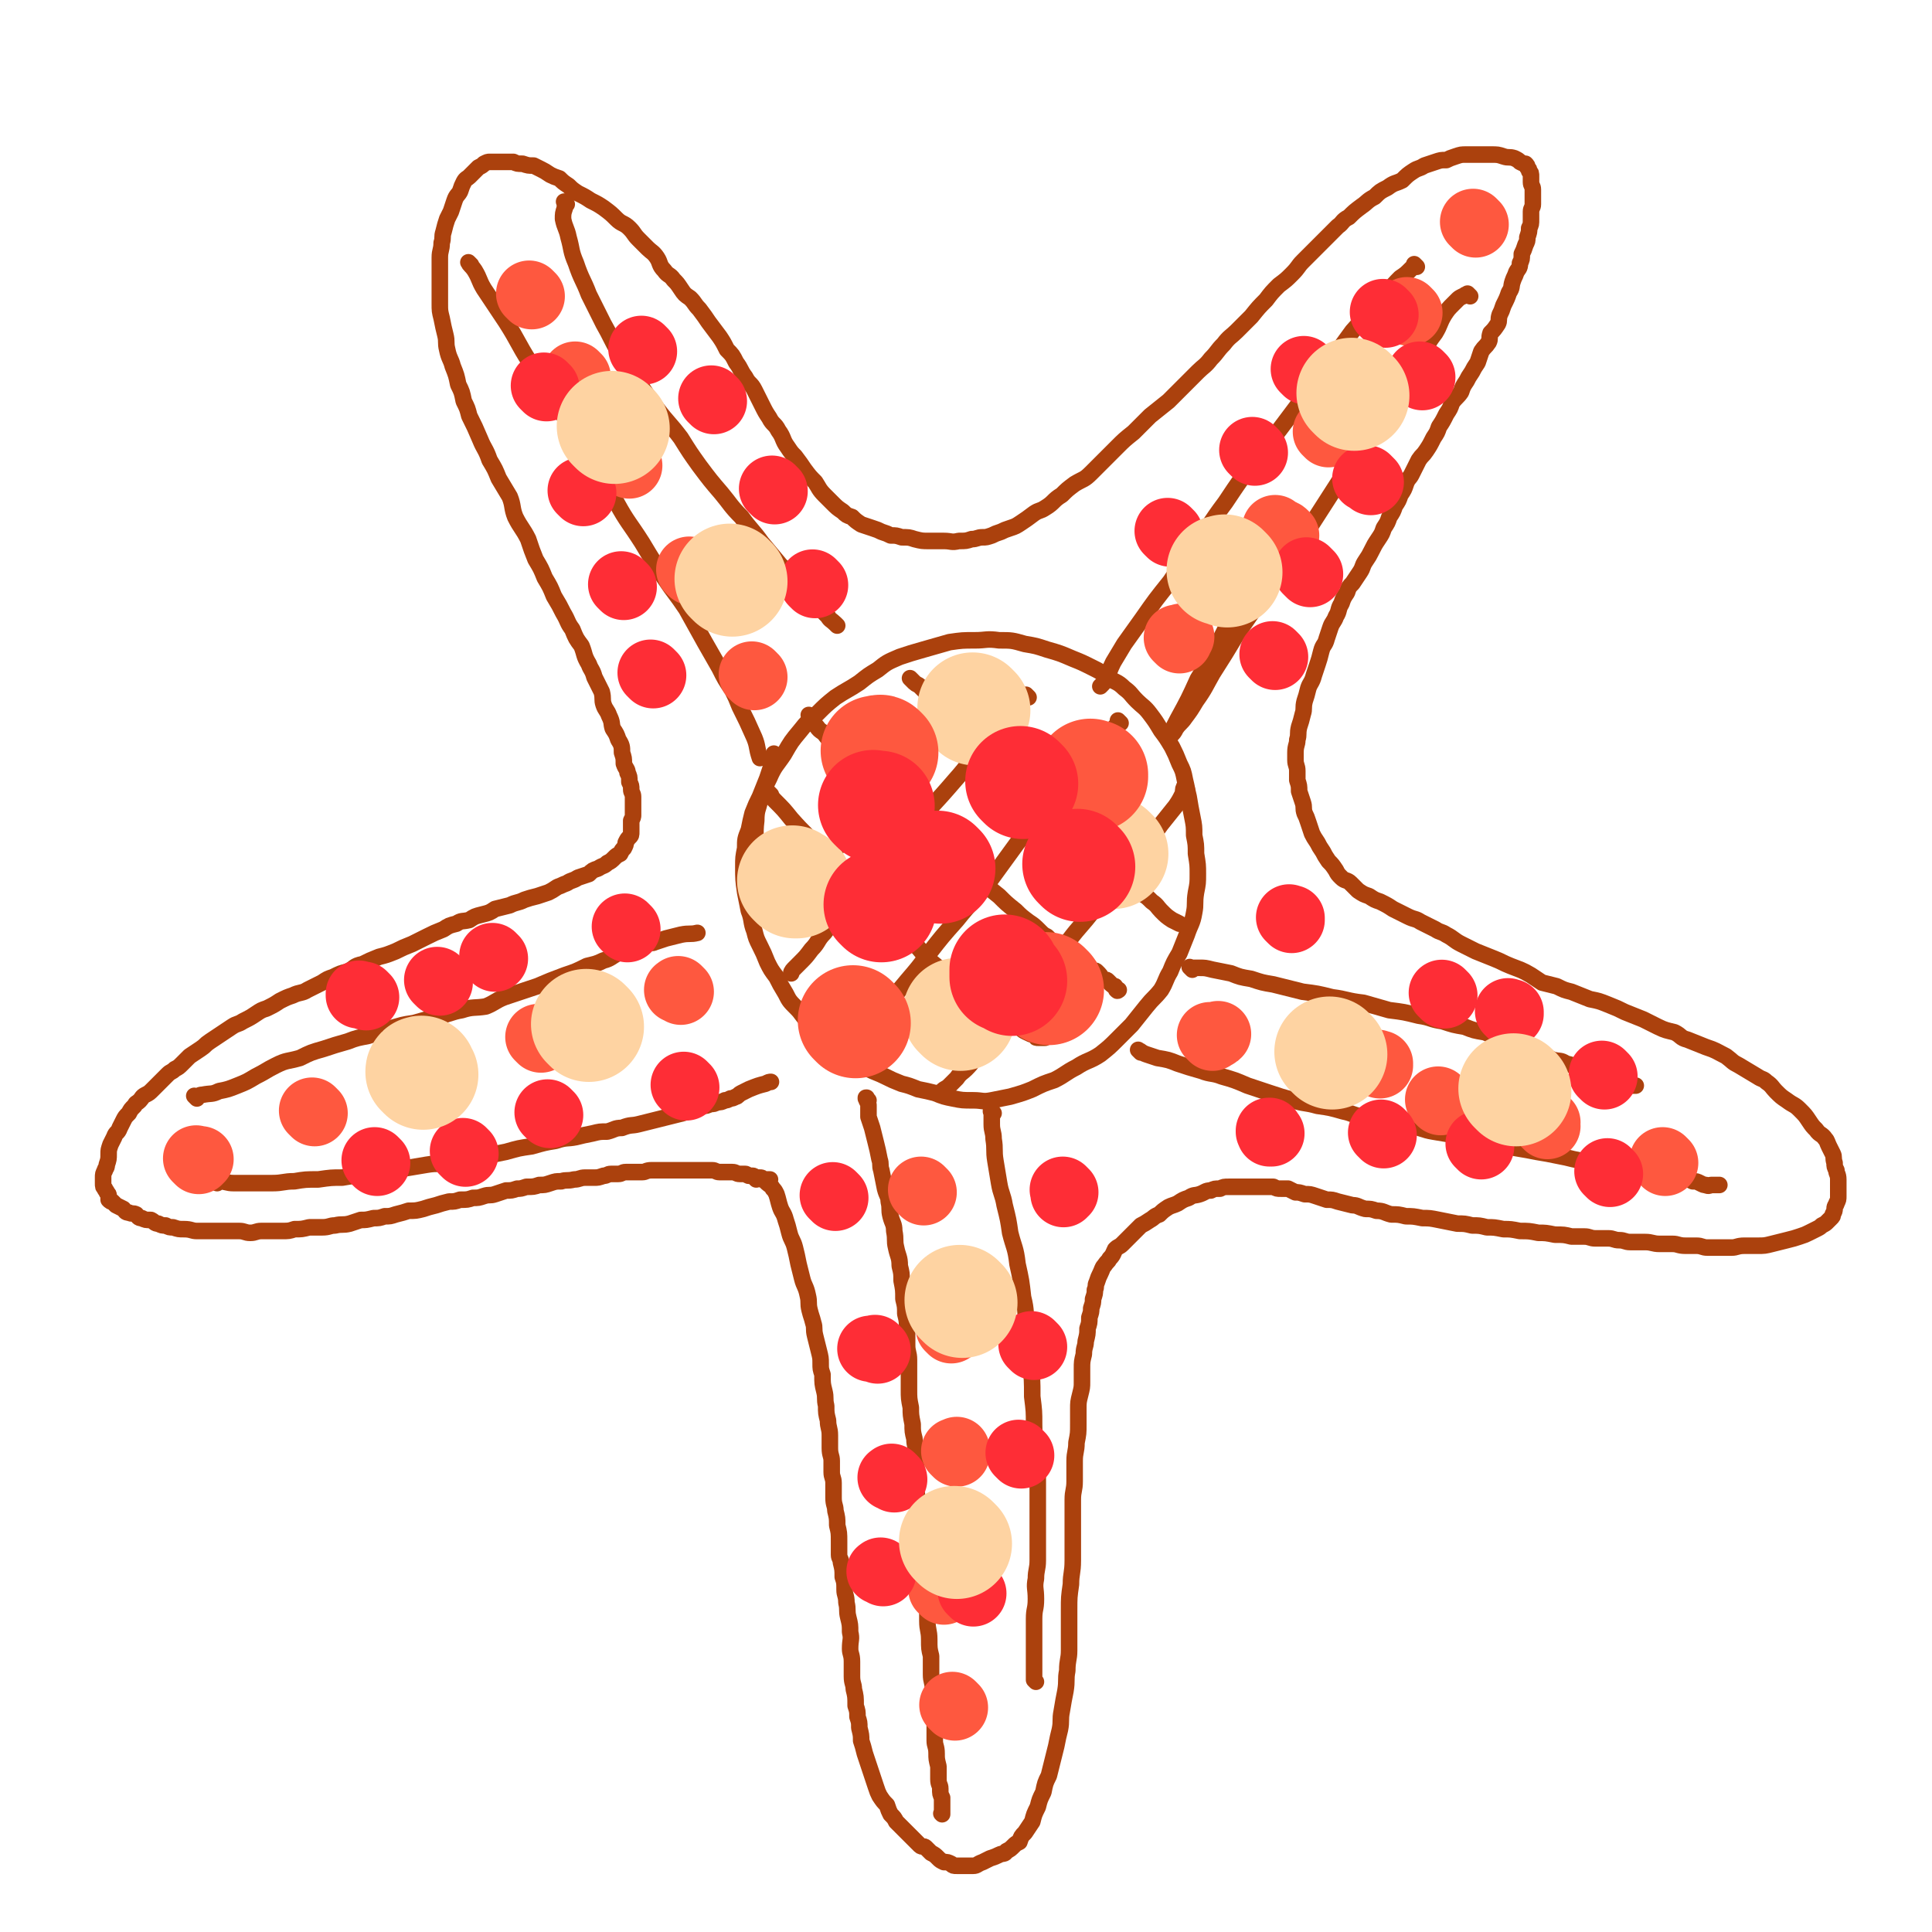 <svg viewBox='0 0 1050 1050' version='1.1' xmlns='http://www.w3.org/2000/svg' xmlns:xlink='http://www.w3.org/1999/xlink'><g fill='none' stroke='#AB410D' stroke-width='9' stroke-linecap='round' stroke-linejoin='round'><path d='M411,641c-1,-1 -1,-1 -1,-1 -1,-1 0,0 0,0 0,0 0,0 0,0 0,0 0,0 0,0 -1,-1 0,0 0,0 0,0 0,0 0,0 0,0 0,0 0,0 -1,-1 0,0 0,0 0,0 0,0 0,0 1,0 1,0 1,0 1,0 1,0 1,0 1,0 1,0 1,0 1,0 1,0 2,1 0,0 0,0 1,1 0,0 0,0 1,1 1,1 2,1 3,3 1,1 1,1 2,3 1,3 1,4 2,7 1,3 2,3 3,7 1,3 1,3 2,7 1,4 2,4 3,8 1,4 1,4 2,9 1,4 1,4 2,8 1,4 2,4 3,9 1,4 0,4 1,8 1,4 1,3 2,7 1,3 0,3 1,7 1,4 1,4 2,8 1,4 1,4 1,7 0,3 0,3 1,6 0,5 0,5 1,9 1,4 0,4 1,8 0,4 0,4 1,8 0,4 1,4 1,8 0,4 0,4 0,7 0,4 1,4 1,7 0,3 0,3 0,6 0,3 1,3 1,6 0,4 0,4 0,8 0,4 1,4 1,7 1,4 1,4 1,8 1,4 1,4 1,9 0,3 0,3 0,7 0,2 1,2 1,4 1,4 1,4 1,8 1,3 1,3 1,7 0,3 1,3 1,7 1,4 0,4 1,8 1,4 1,4 1,8 1,4 0,4 0,9 0,3 1,3 1,7 0,4 0,4 0,8 0,4 1,4 1,7 1,4 1,4 1,9 1,3 1,3 1,6 1,3 1,3 1,6 1,4 1,4 1,7 1,3 1,3 2,7 1,3 1,3 2,6 1,3 1,3 2,6 1,3 1,3 2,6 1,3 1,3 2,5 2,3 2,3 4,5 1,3 1,3 2,5 2,2 2,2 3,4 2,2 2,2 4,4 1,1 1,1 3,3 1,1 1,1 3,3 1,1 1,1 3,3 1,1 2,0 3,1 2,2 2,2 3,3 2,1 2,1 4,3 1,1 1,1 3,2 2,0 2,0 4,1 1,1 1,1 3,1 2,0 2,0 4,0 3,0 3,0 5,0 2,0 2,-1 5,-2 2,-1 2,-1 4,-2 3,-1 3,-1 5,-2 2,-1 3,0 4,-2 2,-1 2,-1 4,-3 1,-1 1,-1 3,-2 1,-3 1,-3 3,-5 2,-3 2,-3 4,-6 1,-4 1,-4 3,-8 1,-4 1,-4 3,-8 1,-5 1,-5 3,-9 1,-4 1,-4 2,-8 1,-4 1,-4 2,-8 1,-5 1,-5 2,-9 1,-5 0,-5 1,-10 1,-6 1,-6 2,-11 1,-6 0,-6 1,-11 0,-6 1,-6 1,-11 0,-6 0,-6 0,-12 0,-5 0,-5 0,-10 0,-7 0,-7 1,-14 0,-6 1,-6 1,-13 0,-5 0,-5 0,-10 0,-6 0,-6 0,-12 0,-5 0,-5 0,-11 0,-5 1,-5 1,-10 0,-5 0,-6 0,-11 0,-5 1,-5 1,-10 1,-5 1,-5 1,-10 0,-4 0,-4 0,-8 0,-4 0,-4 1,-8 1,-4 1,-4 1,-7 0,-3 0,-4 0,-7 0,-4 0,-4 1,-8 0,-4 1,-4 1,-7 1,-4 1,-4 1,-7 1,-3 1,-3 1,-6 1,-3 1,-3 1,-5 1,-3 1,-3 1,-5 1,-3 1,-3 1,-5 1,-2 0,-2 1,-4 1,-3 1,-3 2,-5 1,-2 1,-3 2,-4 2,-3 2,-2 3,-4 2,-2 2,-3 3,-5 2,-2 2,-1 4,-3 3,-3 3,-3 6,-6 2,-2 2,-2 4,-4 2,-1 2,-1 5,-3 2,-1 2,-2 5,-3 2,-2 2,-2 5,-4 2,-1 3,-1 5,-2 3,-2 3,-2 6,-3 3,-2 3,-1 6,-2 3,-1 3,-2 6,-2 2,-1 2,-1 5,-1 2,-1 2,-1 5,-1 3,0 3,0 5,0 2,0 2,0 4,0 2,0 2,0 5,0 2,0 2,0 4,0 2,0 2,0 3,0 2,0 2,0 3,0 2,1 2,1 4,1 2,0 2,0 4,0 2,1 2,1 4,2 2,0 2,0 5,1 3,0 3,0 6,1 3,1 3,1 6,2 3,0 3,0 6,1 4,1 4,1 8,2 3,0 3,1 7,2 3,0 3,0 6,1 4,0 4,1 8,2 4,0 4,0 8,1 4,0 4,0 9,1 4,0 4,0 9,1 5,1 5,1 10,2 4,0 4,0 8,1 4,0 4,0 8,1 4,0 4,0 9,1 4,0 4,0 9,1 5,0 5,0 10,1 4,0 4,0 9,1 5,0 5,0 9,1 4,0 4,0 7,0 3,0 3,1 6,1 4,0 4,0 7,0 3,0 3,1 6,1 3,0 3,1 6,1 4,0 4,0 8,0 4,0 4,1 8,1 3,0 3,0 7,0 3,0 3,1 7,1 3,0 3,0 6,0 3,0 3,1 6,1 3,0 3,0 7,0 3,0 3,0 6,0 3,0 3,-1 7,-1 3,0 3,0 7,0 4,0 4,0 8,-1 4,-1 4,-1 8,-2 4,-1 4,-1 7,-2 3,-1 3,-1 5,-2 2,-1 2,-1 4,-2 2,-1 2,-1 3,-2 2,-1 2,-1 3,-2 1,-1 1,-1 2,-2 1,-1 1,-1 1,-2 1,-2 1,-2 1,-3 0,-2 1,-2 1,-3 1,-2 1,-2 1,-4 0,-2 0,-2 0,-5 0,-2 0,-2 0,-4 0,-3 -1,-3 -1,-5 -1,-2 -1,-2 -1,-4 -1,-3 0,-3 -1,-5 -1,-2 -1,-2 -2,-4 -1,-2 -1,-3 -2,-4 -2,-3 -3,-2 -5,-5 -2,-2 -2,-2 -4,-5 -2,-3 -2,-3 -5,-6 -3,-3 -3,-2 -7,-5 -3,-2 -3,-2 -6,-5 -2,-2 -2,-3 -5,-5 -2,-2 -2,-1 -5,-3 -5,-3 -5,-3 -10,-6 -4,-2 -3,-2 -7,-5 -6,-3 -5,-3 -11,-5 -5,-2 -5,-2 -10,-4 -4,-1 -3,-2 -7,-4 -4,-1 -5,-1 -9,-3 -4,-2 -4,-2 -8,-4 -5,-2 -5,-2 -10,-4 -4,-2 -4,-2 -9,-4 -5,-2 -5,-2 -10,-3 -5,-2 -5,-2 -10,-4 -4,-1 -4,-1 -8,-3 -4,-1 -4,-1 -8,-2 -3,-2 -3,-2 -6,-4 -5,-3 -6,-3 -11,-5 -5,-2 -4,-2 -9,-4 -5,-2 -5,-2 -10,-4 -4,-2 -4,-2 -8,-4 -4,-2 -4,-3 -8,-5 -3,-2 -3,-1 -6,-3 -4,-2 -4,-2 -8,-4 -3,-2 -3,-1 -7,-3 -4,-2 -4,-2 -8,-4 -3,-2 -3,-2 -7,-4 -3,-1 -3,-1 -6,-3 -3,-1 -3,-1 -6,-3 -2,-2 -2,-2 -4,-4 -2,-2 -3,-1 -5,-3 -2,-2 -2,-2 -3,-4 -2,-3 -2,-3 -4,-5 -2,-3 -2,-3 -3,-5 -2,-3 -2,-3 -3,-5 -2,-3 -2,-3 -3,-5 -1,-3 -1,-3 -2,-6 -1,-3 -1,-3 -2,-5 -1,-3 0,-3 -1,-6 -1,-3 -1,-3 -2,-6 0,-3 0,-3 -1,-6 0,-3 0,-3 0,-5 0,-3 -1,-3 -1,-6 0,-2 0,-2 0,-4 0,-4 1,-4 1,-7 1,-3 0,-3 1,-7 1,-3 1,-3 2,-7 1,-3 0,-3 1,-7 1,-3 1,-3 2,-7 1,-3 2,-3 3,-7 1,-3 1,-3 2,-6 1,-3 1,-3 2,-7 1,-4 2,-3 3,-7 1,-3 1,-3 2,-6 1,-3 2,-3 3,-6 2,-3 1,-4 3,-7 1,-3 1,-3 3,-6 1,-3 1,-3 3,-5 2,-3 2,-3 4,-6 2,-3 1,-3 3,-6 2,-3 2,-3 3,-5 2,-4 2,-4 4,-7 2,-3 2,-3 3,-6 2,-3 2,-3 3,-6 2,-3 2,-3 3,-6 2,-3 2,-3 3,-6 2,-3 2,-3 3,-6 1,-3 2,-3 3,-5 2,-4 2,-4 4,-8 2,-3 2,-2 4,-5 2,-3 2,-3 4,-7 2,-3 2,-3 3,-6 2,-3 2,-3 4,-7 2,-3 2,-3 3,-6 2,-3 3,-3 5,-6 1,-3 1,-3 3,-6 1,-2 1,-2 3,-5 1,-2 1,-2 3,-5 1,-3 1,-3 2,-6 2,-3 2,-2 4,-5 1,-2 0,-2 1,-5 2,-2 2,-2 4,-5 1,-2 0,-2 1,-5 1,-2 1,-2 2,-5 2,-4 2,-4 3,-7 2,-3 1,-3 2,-6 1,-3 1,-2 2,-5 1,-2 2,-2 2,-5 1,-2 1,-2 1,-5 1,-2 1,-2 2,-5 1,-2 1,-2 1,-4 1,-3 1,-3 1,-5 1,-2 1,-2 1,-5 0,-2 0,-2 0,-4 0,-2 1,-2 1,-4 0,-2 0,-2 0,-4 0,-2 0,-2 0,-4 0,-2 -1,-2 -1,-4 0,-2 0,-2 0,-3 0,-2 0,-2 -1,-3 0,-1 0,-1 -1,-2 0,-1 0,-1 -1,-2 -1,0 -1,0 -3,-1 -1,-1 -1,-1 -3,-2 -3,-1 -3,0 -6,-1 -3,-1 -3,-1 -7,-1 -3,0 -3,0 -7,0 -3,0 -3,0 -6,0 -3,0 -3,0 -6,1 -3,1 -3,1 -5,2 -3,0 -3,0 -6,1 -3,1 -3,1 -6,2 -3,2 -3,1 -6,3 -3,2 -3,2 -6,5 -4,2 -4,1 -8,4 -4,2 -4,2 -7,5 -4,2 -4,3 -7,5 -4,3 -4,3 -7,6 -4,2 -3,3 -6,5 -3,3 -3,3 -6,6 -3,3 -3,3 -6,6 -3,3 -3,3 -7,7 -3,3 -2,3 -6,7 -3,3 -3,3 -7,6 -4,4 -4,4 -7,8 -4,4 -4,4 -8,9 -4,4 -4,4 -8,8 -3,3 -4,3 -7,7 -4,4 -3,4 -7,8 -3,4 -4,4 -7,7 -4,4 -4,4 -8,8 -4,4 -4,4 -8,8 -5,4 -5,4 -10,8 -5,5 -5,5 -9,9 -5,4 -5,4 -9,8 -4,4 -4,4 -7,7 -4,4 -4,4 -7,7 -4,4 -4,3 -9,6 -4,3 -4,3 -7,6 -5,3 -4,4 -9,7 -3,2 -3,1 -6,3 -4,3 -4,3 -7,5 -3,2 -3,2 -6,3 -3,1 -3,1 -5,2 -3,1 -3,1 -5,2 -3,1 -3,1 -5,1 -3,0 -3,1 -6,1 -3,1 -3,1 -7,1 -4,1 -4,0 -8,0 -4,0 -4,0 -8,0 -4,0 -4,0 -8,-1 -3,-1 -3,-1 -7,-1 -3,-1 -3,-1 -6,-1 -2,-1 -2,-1 -5,-2 -2,-1 -2,-1 -5,-2 -3,-1 -3,-1 -6,-2 -3,-2 -3,-2 -5,-4 -3,-1 -3,-1 -5,-3 -3,-2 -3,-2 -6,-5 -2,-2 -2,-2 -4,-4 -3,-3 -3,-4 -5,-7 -3,-3 -3,-3 -6,-7 -2,-3 -2,-3 -5,-7 -2,-2 -2,-2 -4,-5 -3,-4 -2,-5 -5,-9 -2,-4 -3,-3 -5,-7 -2,-3 -2,-3 -4,-7 -2,-4 -2,-4 -4,-8 -2,-4 -3,-3 -5,-7 -3,-4 -2,-4 -5,-8 -2,-4 -2,-4 -5,-7 -2,-4 -2,-4 -4,-7 -3,-4 -3,-4 -6,-8 -2,-3 -2,-3 -5,-7 -3,-3 -2,-3 -5,-6 -3,-2 -3,-2 -5,-5 -2,-3 -2,-3 -4,-5 -2,-3 -3,-2 -5,-5 -3,-3 -2,-4 -4,-7 -2,-3 -3,-3 -5,-5 -3,-3 -3,-3 -5,-5 -3,-3 -2,-3 -5,-6 -3,-3 -4,-2 -7,-5 -3,-3 -3,-3 -7,-6 -3,-2 -3,-2 -7,-4 -3,-2 -3,-2 -7,-4 -3,-2 -3,-2 -5,-4 -3,-2 -3,-2 -5,-4 -3,-1 -3,-1 -5,-2 -3,-2 -3,-2 -5,-3 -2,-1 -2,-1 -4,-2 -3,0 -3,0 -6,-1 -3,0 -3,0 -5,-1 -2,0 -2,0 -5,0 -2,0 -2,0 -5,0 -1,0 -1,0 -3,0 -1,0 -1,0 -3,1 -1,1 -1,1 -3,2 -1,1 -1,1 -2,2 -1,1 -1,1 -3,3 -1,1 -2,1 -3,3 -1,2 -1,2 -2,5 -1,2 -2,2 -3,5 -1,3 -1,3 -2,6 -1,2 -1,2 -2,4 -1,3 -1,3 -2,7 -1,3 0,3 -1,6 0,4 -1,4 -1,8 0,4 0,4 0,8 0,5 0,5 0,9 0,4 0,4 0,8 0,4 0,4 1,8 1,5 1,5 2,9 1,4 0,4 1,8 1,5 2,5 3,9 2,5 2,5 3,10 2,4 2,4 3,9 2,4 2,4 3,8 3,6 3,6 6,13 2,5 3,5 5,11 3,5 3,5 5,10 3,5 3,5 6,10 2,5 1,6 3,11 3,6 4,6 7,12 2,6 2,6 4,11 3,5 3,5 5,10 3,5 3,5 5,10 3,5 3,5 5,9 3,5 2,5 5,9 2,5 2,5 5,9 2,5 1,5 4,10 1,3 2,3 3,7 2,4 2,4 4,8 1,4 0,4 1,7 1,3 2,3 3,6 2,4 1,4 2,7 2,3 2,3 3,6 2,3 2,4 2,7 1,3 1,3 1,6 1,3 2,3 2,5 1,2 1,2 1,5 1,2 1,2 1,4 0,2 1,2 1,4 0,2 0,2 0,3 0,2 0,2 0,4 0,1 0,1 0,3 0,1 0,1 -1,3 0,2 0,1 0,3 0,2 0,2 0,3 0,2 0,2 -1,3 -1,1 -1,1 -2,3 0,1 0,1 -1,3 -1,1 -1,1 -2,3 -2,1 -2,1 -3,2 -2,2 -2,2 -4,3 -2,2 -2,1 -5,3 -3,1 -3,1 -5,3 -3,1 -3,1 -6,2 -3,2 -3,1 -6,3 -3,1 -2,1 -5,2 -3,2 -3,2 -5,3 -3,1 -3,1 -6,2 -4,1 -4,1 -7,2 -4,2 -4,1 -8,3 -4,1 -4,1 -8,2 -3,2 -3,2 -7,3 -4,1 -4,1 -7,3 -4,1 -4,0 -7,2 -4,1 -4,1 -7,3 -5,2 -5,2 -9,4 -4,2 -4,2 -8,4 -5,2 -5,2 -9,4 -5,2 -5,2 -9,3 -5,2 -5,2 -9,4 -5,1 -4,2 -8,4 -4,1 -4,1 -8,3 -3,1 -3,1 -6,3 -4,2 -4,2 -8,4 -3,2 -4,1 -8,3 -3,1 -3,1 -7,3 -3,2 -3,2 -7,4 -3,1 -3,1 -6,3 -3,2 -3,2 -7,4 -3,2 -3,1 -6,3 -3,2 -3,2 -6,4 -3,2 -3,2 -6,4 -3,2 -2,2 -5,4 -3,2 -3,2 -6,4 -2,2 -2,2 -4,4 -2,2 -2,2 -4,3 -2,2 -2,1 -4,3 -2,2 -2,2 -4,4 -2,2 -2,2 -4,4 -2,2 -2,2 -4,3 -2,1 -2,2 -3,3 -2,2 -2,1 -3,3 -2,2 -2,2 -3,4 -2,2 -2,2 -3,4 -1,2 -1,2 -2,4 -1,3 -2,2 -3,5 -1,2 -1,2 -2,4 -1,3 -1,3 -1,5 0,3 0,3 -1,6 0,2 -1,2 -1,3 -1,2 -1,2 -1,4 0,2 0,2 0,3 0,2 0,2 1,3 0,1 1,1 1,2 1,1 1,1 1,2 0,1 0,2 0,2 1,1 1,1 2,1 1,1 1,1 2,2 2,1 2,1 4,2 1,1 1,2 3,2 2,1 2,0 4,1 1,1 1,2 3,2 2,1 2,1 5,1 2,1 2,2 4,2 2,1 2,1 4,1 2,1 2,1 4,1 3,1 3,1 6,1 4,0 4,1 7,1 4,0 4,0 8,0 3,0 3,0 6,0 5,0 5,0 9,0 3,0 3,1 6,1 3,0 3,-1 6,-1 2,0 2,0 5,0 3,0 3,0 6,0 4,0 4,0 7,-1 4,0 4,0 8,-1 4,0 4,0 7,0 4,0 4,-1 7,-1 4,-1 4,0 8,-1 3,-1 3,-1 6,-2 3,0 3,0 7,-1 3,0 3,0 6,-1 3,0 3,0 6,-1 4,-1 4,-1 7,-2 4,0 4,0 8,-1 3,-1 3,-1 7,-2 3,-1 3,-1 7,-2 3,0 3,0 6,-1 4,0 4,0 7,-1 3,0 3,0 6,-1 3,-1 3,0 6,-1 3,-1 3,-1 6,-2 3,0 3,0 6,-1 2,0 2,0 5,-1 4,0 4,0 7,-1 3,0 3,0 6,-1 3,-1 3,-1 6,-1 3,-1 3,0 7,-1 3,0 3,-1 6,-1 2,0 2,0 5,0 2,0 2,0 5,-1 2,0 2,-1 4,-1 2,0 2,0 4,0 2,0 2,-1 4,-1 2,0 2,0 4,0 2,0 2,0 5,0 2,0 2,-1 5,-1 2,0 2,0 5,0 2,0 2,0 5,0 2,0 2,0 5,0 2,0 2,0 4,0 3,0 3,0 5,0 2,0 2,0 4,0 3,0 3,0 5,0 2,0 2,1 4,1 2,0 2,0 3,0 2,0 2,0 4,0 2,0 2,1 4,1 2,0 2,0 3,0 1,0 1,1 2,1 1,0 1,0 2,0 1,0 1,1 2,1 1,0 1,0 2,0 1,0 1,1 1,1 1,0 1,0 1,0 1,0 1,0 1,0 1,0 1,0 1,0 1,0 1,0 1,0 0,0 0,0 0,0 1,0 0,0 0,0 '/><path d='M472,598c-1,-1 -1,-1 -1,-1 -1,-1 0,0 0,0 0,0 0,0 0,0 0,0 0,-1 0,0 -1,0 0,0 0,1 1,2 1,2 1,3 0,3 0,3 0,6 1,3 1,3 2,6 1,4 1,4 2,8 1,4 1,4 2,9 1,3 0,3 1,6 1,5 1,5 2,10 1,4 2,4 2,7 1,4 0,4 1,8 1,4 2,4 2,8 1,5 0,5 1,9 1,5 2,5 2,10 1,4 1,4 1,8 1,5 1,5 1,10 1,4 1,4 1,8 1,4 1,4 1,9 0,4 0,4 0,8 0,4 1,4 1,8 0,4 0,4 0,9 0,3 0,3 0,7 0,5 0,5 1,10 0,4 0,4 1,9 0,4 0,4 1,8 0,4 1,4 1,8 0,4 0,4 0,8 0,4 0,4 0,8 0,5 0,5 1,10 0,5 0,5 1,10 0,4 1,4 1,9 1,4 0,4 1,9 0,4 1,4 1,9 0,4 0,4 1,9 0,5 0,5 0,11 0,4 0,4 0,8 0,5 1,5 1,10 0,5 0,5 1,9 0,5 0,5 0,10 0,4 1,4 1,8 0,5 0,5 1,10 0,4 0,4 0,9 0,4 0,4 0,9 0,3 1,3 1,7 0,3 0,3 1,7 0,4 0,4 0,7 0,3 1,3 1,5 0,3 0,3 1,5 0,2 0,2 0,4 0,1 0,1 0,2 0,1 0,1 0,2 0,0 0,0 0,1 0,0 0,0 0,0 0,0 0,0 0,0 -1,-1 0,0 0,0 '/><path d='M540,605c-1,-1 -1,-1 -1,-1 -1,-1 0,0 0,0 0,0 0,0 0,0 0,0 0,0 0,0 -1,-1 0,0 0,0 0,0 0,0 0,0 0,0 0,-1 0,0 -1,0 0,0 0,1 0,1 0,1 0,2 0,2 0,2 0,4 0,4 1,4 1,8 1,6 0,6 1,12 1,6 1,6 2,12 1,6 2,6 3,12 2,8 2,8 3,15 2,8 3,8 4,17 2,9 2,9 3,18 2,8 1,8 2,17 1,9 1,9 2,19 1,9 1,9 1,18 1,8 1,8 1,15 0,8 1,8 1,15 1,8 1,8 1,17 0,8 0,8 0,16 0,7 0,7 0,14 0,6 0,6 0,12 0,5 -1,5 -1,10 -1,5 0,5 0,11 0,6 -1,5 -1,11 0,4 0,4 0,9 0,3 0,3 0,7 0,3 0,3 0,6 0,2 0,2 0,4 0,2 0,2 0,3 0,1 0,1 0,2 0,1 0,1 0,1 0,1 0,1 0,1 0,0 0,0 0,0 1,1 1,1 1,1 '/><path d='M620,572c-1,-1 -1,-1 -1,-1 -1,-1 0,0 0,0 0,0 0,0 0,0 0,0 -1,-1 0,0 1,0 1,1 4,2 3,1 3,1 6,2 6,1 6,1 11,3 6,2 6,2 13,4 5,2 6,1 11,3 7,2 7,2 14,5 6,2 6,2 12,4 6,2 6,2 13,4 6,2 6,1 13,3 7,1 7,1 14,3 5,1 5,2 11,3 6,2 6,2 13,3 6,1 6,1 13,2 6,1 6,2 12,3 6,1 6,1 12,2 5,1 5,1 9,2 5,1 5,1 9,2 5,1 5,1 10,2 5,1 5,1 11,2 5,1 5,1 11,2 5,1 5,1 10,2 4,1 4,1 9,2 4,1 4,1 9,2 4,1 4,0 9,1 4,1 4,1 9,2 4,1 4,1 8,1 3,1 3,0 7,1 4,1 4,1 8,2 3,1 3,1 6,1 2,0 2,0 4,1 2,0 2,0 4,1 2,1 2,1 3,1 2,1 2,0 3,0 2,0 2,0 3,0 1,0 1,0 1,0 0,0 0,0 0,0 1,0 0,0 0,0 '/><path d='M648,527c-1,-1 -1,-1 -1,-1 -1,-1 0,0 0,0 0,0 0,0 0,0 0,0 0,0 0,0 -1,-1 0,0 0,0 1,0 1,0 2,0 1,0 1,0 3,0 3,0 3,0 7,1 5,1 5,1 10,2 5,2 5,2 11,3 6,2 6,2 12,3 8,2 8,2 16,4 8,1 8,1 16,3 8,1 8,2 17,3 7,2 7,2 14,4 8,1 8,1 16,3 7,1 6,2 13,3 6,2 6,2 12,3 5,2 5,2 11,3 5,2 5,3 10,4 4,2 4,2 9,4 4,1 4,2 9,4 4,1 5,1 9,3 4,1 4,0 7,2 4,1 4,1 7,3 3,1 3,1 6,2 2,1 2,1 5,2 2,0 2,0 4,1 2,1 2,1 4,2 1,0 1,0 3,1 1,0 1,1 3,1 1,0 1,0 2,0 1,0 1,0 2,0 1,0 1,0 2,0 0,0 0,0 0,0 '/><path d='M799,161c-1,-1 -1,-1 -1,-1 -1,-1 0,0 0,0 0,0 -1,0 -1,0 -1,0 -1,1 -2,1 -2,1 -2,1 -3,2 -1,1 -1,1 -2,2 -3,3 -3,3 -5,6 -3,5 -2,5 -5,10 -3,4 -3,4 -5,8 -8,12 -7,12 -14,23 -9,13 -9,13 -18,26 -9,14 -9,14 -18,28 -9,14 -9,14 -18,28 -9,13 -9,13 -18,26 -8,12 -8,12 -17,25 -6,10 -6,10 -13,21 -4,7 -4,8 -9,15 -3,5 -3,5 -6,9 -2,3 -3,3 -5,6 -1,2 -1,2 -3,4 0,0 0,0 -1,0 0,0 0,0 0,0 3,-5 3,-5 5,-9 6,-11 6,-11 11,-22 8,-13 8,-13 15,-27 2,-3 2,-3 4,-6 '/><path d='M770,145c-1,-1 -1,-1 -1,-1 -1,-1 0,0 0,0 0,0 0,0 0,0 0,0 0,0 0,0 -1,-1 0,0 0,0 -1,1 -1,1 -2,2 -3,3 -3,3 -6,5 -6,6 -5,6 -11,13 -7,8 -8,8 -15,16 -8,11 -8,11 -16,22 -9,12 -9,12 -18,24 -9,12 -9,12 -18,23 -9,12 -9,12 -17,24 -9,12 -8,12 -17,24 -7,10 -7,10 -13,19 -8,10 -8,10 -15,20 -5,7 -5,7 -10,14 -3,5 -3,5 -6,10 -2,4 -2,5 -4,9 -1,2 -1,2 -3,4 '/><path d='M308,111c-1,-1 -1,-1 -1,-1 -1,-1 0,0 0,0 0,0 0,0 0,0 0,1 0,1 0,3 -1,3 -1,3 -1,6 1,5 2,5 3,10 2,7 1,7 4,14 3,9 4,9 7,17 4,8 4,8 8,16 4,7 4,8 8,15 5,8 5,8 10,15 5,8 5,8 11,16 6,8 7,8 13,16 5,8 5,8 10,15 6,8 6,8 12,15 5,6 5,7 11,13 5,7 6,7 11,14 5,6 5,6 10,12 5,5 4,5 9,10 3,3 3,3 7,7 3,3 3,3 5,6 2,2 2,2 5,5 1,2 2,2 4,4 0,0 0,0 1,1 '/><path d='M256,144c-1,-1 -1,-1 -1,-1 -1,-1 0,0 0,0 0,0 0,0 0,0 0,0 -1,-1 0,0 0,1 1,1 3,4 3,5 2,5 5,10 6,9 6,9 12,18 7,11 6,11 13,22 9,14 9,13 17,27 8,11 8,11 14,23 8,13 8,13 16,26 6,11 7,11 14,22 6,10 6,10 12,19 6,9 6,8 12,17 5,9 5,9 10,18 4,7 4,7 8,14 3,6 3,6 7,12 2,4 2,4 4,9 4,8 4,8 8,17 2,5 1,5 3,11 '/><path d='M107,597c-1,-1 -1,-1 -1,-1 -1,-1 0,0 0,0 0,0 0,0 0,0 0,0 0,0 0,0 -1,-1 0,0 0,0 0,0 0,0 0,0 2,0 2,-1 4,-1 5,-1 5,0 9,-2 5,-1 5,-1 10,-3 5,-2 5,-2 10,-5 6,-3 5,-3 11,-6 6,-3 6,-2 13,-4 6,-3 6,-3 13,-5 6,-2 6,-2 13,-4 5,-2 6,-2 11,-3 6,-2 6,-2 12,-4 7,-2 6,-2 13,-3 7,-2 7,-2 14,-4 6,-1 6,-2 12,-3 6,-2 7,-1 13,-2 5,-2 5,-3 10,-5 9,-3 9,-3 18,-6 7,-3 7,-3 15,-6 6,-2 6,-2 12,-5 4,-1 5,-1 9,-3 4,-1 4,-2 8,-4 3,-1 3,-1 6,-2 3,-1 3,-1 5,-2 2,-1 2,0 5,-1 2,-1 2,0 4,-1 3,-1 3,-1 6,-2 4,-1 4,-1 8,-2 5,-1 5,0 9,-1 '/><path d='M118,643c-1,-1 -1,-1 -1,-1 -1,-1 0,0 0,0 0,0 0,0 0,0 0,0 0,0 0,0 -1,-1 0,0 0,0 0,0 0,0 0,0 1,0 1,0 2,0 4,0 4,1 8,1 4,0 4,0 9,0 6,0 6,0 12,0 6,0 6,-1 12,-1 6,-1 6,-1 13,-1 7,-1 7,-1 13,-1 6,-1 6,-1 12,-2 5,-1 5,-1 10,-1 6,-1 6,-1 12,-2 6,-1 6,-1 12,-2 6,-1 6,0 11,-1 6,-1 6,-1 12,-2 5,-1 5,-1 10,-2 5,-1 5,-1 10,-2 7,-2 7,-2 14,-3 7,-2 7,-2 13,-3 6,-2 6,-1 11,-2 4,-1 4,-1 9,-2 4,-1 4,-1 8,-1 4,-1 4,-2 8,-2 5,-2 5,-1 9,-2 4,-1 4,-1 8,-2 4,-1 4,-1 8,-2 4,-1 4,-1 8,-2 3,-1 3,-1 6,-2 3,-1 3,-1 5,-2 2,0 2,0 4,-1 2,0 2,0 4,-1 2,0 2,0 4,-1 1,0 1,0 3,-1 1,0 1,0 3,-1 1,0 1,-1 3,-2 2,-1 2,-1 4,-2 5,-2 5,-2 9,-3 2,-1 2,-1 3,-1 '/><path d='M422,411c-1,-1 -1,-1 -1,-1 -1,-1 0,0 0,0 0,1 -1,1 -1,2 -1,2 -1,3 -1,5 -1,3 -1,3 -2,6 -2,5 -2,5 -4,10 -2,4 -2,4 -4,9 -1,4 -1,4 -2,9 -2,5 -2,5 -2,10 -1,5 -1,5 -1,10 0,7 0,7 1,14 1,5 1,5 2,10 2,5 1,6 3,11 1,4 1,4 3,8 2,4 2,4 4,9 2,4 2,4 5,8 2,4 2,4 5,9 2,4 2,4 6,8 3,3 2,3 6,7 3,3 3,3 7,7 4,3 4,3 8,6 5,4 5,4 9,7 5,3 5,3 9,6 4,2 5,2 9,4 4,2 4,2 9,4 4,1 4,1 9,3 5,1 5,1 9,2 5,2 5,2 10,3 5,1 5,1 11,1 5,0 5,1 10,0 5,-1 5,-1 10,-2 7,-2 7,-2 12,-4 6,-3 6,-3 12,-5 6,-3 6,-4 12,-7 6,-4 7,-3 13,-7 5,-4 5,-4 9,-8 4,-4 4,-4 8,-8 4,-5 4,-5 8,-10 4,-5 4,-4 8,-9 3,-5 2,-5 5,-10 2,-5 2,-5 5,-10 2,-5 2,-5 4,-10 2,-6 3,-6 4,-12 1,-5 0,-5 1,-11 1,-5 1,-5 1,-10 0,-5 0,-5 -1,-11 0,-5 0,-5 -1,-10 0,-5 0,-5 -1,-10 -1,-5 -1,-5 -2,-11 -1,-4 -1,-5 -2,-9 -1,-5 -1,-5 -3,-9 -2,-5 -2,-5 -4,-9 -3,-5 -3,-5 -6,-9 -3,-5 -3,-5 -6,-9 -3,-4 -4,-4 -7,-7 -4,-4 -3,-4 -7,-7 -4,-4 -5,-3 -9,-6 -4,-3 -4,-3 -8,-5 -6,-3 -6,-3 -11,-5 -7,-3 -7,-3 -14,-5 -6,-2 -6,-2 -12,-3 -7,-2 -7,-2 -14,-2 -7,-1 -7,0 -13,0 -7,0 -7,0 -14,1 -7,2 -7,2 -14,4 -7,2 -7,2 -13,4 -7,3 -7,3 -12,7 -5,3 -5,3 -10,7 -6,4 -7,4 -13,8 -5,4 -5,4 -10,9 -5,4 -5,4 -9,9 -5,6 -5,6 -9,13 -4,6 -5,6 -8,13 -3,6 -3,6 -5,12 -1,5 -2,5 -2,11 -1,8 0,10 0,16 '/><path d='M441,390c-1,-1 -1,-1 -1,-1 -1,-1 0,0 0,0 0,0 0,0 0,0 0,0 -1,-1 0,0 0,0 0,1 1,2 1,2 1,2 3,4 2,3 3,2 5,5 4,5 4,5 8,10 4,5 4,5 9,10 5,5 5,5 10,10 6,6 6,6 12,11 6,5 6,5 12,9 6,5 6,5 11,9 6,5 6,6 11,10 6,5 6,5 12,10 4,4 4,4 9,8 4,4 4,4 9,8 3,3 3,3 7,6 3,2 3,2 6,5 2,2 2,2 4,3 2,2 2,2 4,3 2,2 2,2 4,3 2,1 2,1 4,2 2,1 2,1 3,2 2,1 2,1 3,2 2,1 2,1 3,2 2,2 2,2 3,4 2,1 2,0 3,1 2,2 2,2 3,4 2,1 2,0 3,1 1,1 1,1 2,2 1,1 2,1 2,1 1,1 0,2 1,2 0,1 1,0 1,0 0,0 0,0 0,0 '/><path d='M496,370c-1,-1 -1,-1 -1,-1 -1,-1 0,0 0,0 1,1 1,1 2,2 1,1 2,1 3,2 3,3 3,3 6,6 4,4 5,3 8,7 7,7 7,7 13,15 8,9 8,9 15,17 7,8 6,8 13,16 7,7 7,7 14,13 7,7 7,7 14,12 6,5 6,5 13,10 4,3 4,3 9,6 4,3 4,3 8,6 3,2 3,1 6,4 4,2 4,2 7,5 3,2 3,3 5,5 3,3 3,3 6,5 2,1 2,1 4,2 0,0 0,0 0,0 '/><path d='M419,432c-1,-1 -1,-1 -1,-1 -1,-1 0,0 0,0 0,0 0,0 0,0 0,0 -1,-1 0,0 1,1 1,2 3,4 5,5 5,5 9,10 8,9 8,8 16,17 10,11 9,11 20,22 8,9 8,9 17,17 8,8 8,7 16,14 5,6 5,6 11,11 6,5 6,5 12,10 5,4 6,4 11,8 5,3 5,3 10,7 3,2 3,2 7,5 2,1 2,2 5,3 1,1 1,1 3,2 2,1 2,1 5,2 0,1 0,1 1,1 2,0 2,0 4,0 '/><path d='M645,429c-1,-1 -1,-1 -1,-1 -1,-1 0,0 0,0 0,0 0,0 0,0 0,0 0,-1 0,0 -1,0 -1,1 -1,3 -2,4 -2,4 -4,7 -4,5 -4,5 -8,10 -5,7 -5,7 -11,14 -6,8 -6,8 -12,16 -7,9 -7,9 -14,17 -6,8 -7,8 -13,16 -7,9 -7,9 -14,18 -7,9 -7,9 -14,18 -6,7 -6,7 -12,15 -5,5 -5,5 -9,11 -4,4 -3,4 -7,8 -2,2 -3,2 -5,5 -2,2 -2,2 -4,4 -2,2 -2,1 -4,3 0,0 0,0 -1,1 0,0 -1,0 -1,0 0,0 0,0 0,0 '/><path d='M609,393c-1,-1 -1,-1 -1,-1 -1,-1 0,0 0,0 0,0 0,0 0,0 -1,2 -1,2 -3,4 -3,4 -3,4 -6,8 -5,7 -5,7 -11,13 -8,10 -8,10 -17,20 -9,10 -9,10 -18,21 -8,11 -8,11 -16,22 -8,10 -9,10 -17,20 -8,9 -8,9 -15,18 -6,8 -6,8 -12,15 -5,6 -5,6 -10,12 -3,4 -3,4 -6,8 -2,2 -2,2 -3,4 -1,2 -2,2 -3,3 -2,2 -2,2 -3,3 0,0 0,0 0,0 '/><path d='M559,379c-1,-1 -1,-1 -1,-1 -1,-1 0,0 0,0 0,1 -1,1 -1,1 -2,2 -3,2 -5,5 -3,3 -3,3 -6,7 -6,7 -6,7 -12,14 -8,10 -7,10 -15,19 -12,14 -12,13 -24,27 -10,11 -9,11 -19,22 -8,10 -8,10 -16,19 -6,7 -6,7 -12,15 -4,4 -3,5 -7,9 -3,4 -3,4 -6,7 -1,1 -1,1 -3,3 -1,1 -2,2 -2,3 '/><path d='M521,380c-1,-1 -1,-1 -1,-1 -1,-1 0,0 0,0 0,0 0,0 0,0 0,0 0,-1 0,0 -2,1 -1,2 -2,4 -2,4 -3,4 -5,7 -5,5 -5,5 -9,11 -6,8 -6,8 -12,16 -7,9 -7,9 -14,17 -7,8 -7,8 -13,16 -7,8 -8,8 -14,15 -6,7 -6,8 -12,15 -5,6 -5,6 -10,12 -3,3 -3,3 -6,6 '/></g>
<g fill='none' stroke='#FE583F' stroke-width='36' stroke-linecap='round' stroke-linejoin='round'><path d='M519,928c-1,-1 -1,-1 -1,-1 -1,-1 0,0 0,0 0,0 0,0 0,0 0,0 0,0 0,0 -1,-1 0,0 0,0 '/><path d='M513,865c-1,-1 -1,-1 -1,-1 -1,-1 0,0 0,0 0,0 0,0 0,0 0,0 0,0 0,0 -1,-1 0,-1 0,-1 '/><path d='M520,790c-1,-1 -1,-1 -1,-1 -1,-1 0,0 0,0 0,0 0,0 0,0 0,0 0,0 0,0 -1,-1 0,0 0,0 1,0 1,0 1,-1 '/><path d='M517,723c-1,-1 -1,-1 -1,-1 -1,-1 0,0 0,0 0,0 0,0 0,0 0,0 0,0 0,0 -1,-1 0,0 0,0 0,0 0,0 0,-1 '/><path d='M502,648c-1,-1 -1,-1 -1,-1 -1,-1 0,0 0,0 0,0 0,0 0,0 0,0 0,0 0,0 '/><path d='M659,564c-1,-1 -1,-1 -1,-1 -1,-1 0,0 0,0 0,0 0,0 0,0 1,0 1,0 1,0 2,0 2,0 3,-1 '/><path d='M750,579c-1,-1 -1,-1 -1,-1 -1,-1 0,0 0,0 0,0 0,0 0,0 0,0 0,0 0,0 -1,-1 0,0 0,0 0,0 1,0 1,0 '/><path d='M841,612c-1,-1 -1,-1 -1,-1 -1,-1 0,0 0,0 0,0 0,0 0,0 0,0 0,0 0,0 -1,-1 0,0 0,0 1,0 1,0 1,-1 0,0 0,0 0,0 '/><path d='M905,632c-1,-1 -1,-1 -1,-1 -1,-1 0,0 0,0 0,0 0,0 0,0 0,0 0,0 0,0 '/><path d='M783,599c-1,-1 -1,-1 -1,-1 -1,-1 0,0 0,0 0,0 0,0 0,0 0,0 0,0 0,0 -1,-1 0,0 0,0 '/><path d='M641,348c-1,-1 -1,-1 -1,-1 -1,-1 0,0 0,0 0,0 0,0 0,0 0,0 0,0 0,0 -1,-1 0,0 0,0 1,0 1,0 2,-1 '/><path d='M699,291c-1,-1 -1,-1 -1,-1 -1,-1 -1,0 -1,0 0,0 0,-1 -1,-1 0,0 -1,0 -1,0 -1,0 0,-1 -1,-1 0,0 -1,0 -1,-1 0,0 0,0 0,0 '/><path d='M722,236c-1,-1 -1,-1 -1,-1 -1,-1 0,0 0,0 0,0 0,0 0,0 0,0 0,0 0,0 -1,-1 0,0 0,0 '/><path d='M766,170c-1,-1 -1,-1 -1,-1 -1,-1 0,0 0,0 0,0 0,0 0,0 0,0 0,0 0,0 -1,-1 0,0 0,0 '/><path d='M802,122c-1,-1 -1,-1 -1,-1 -1,-1 0,0 0,0 0,0 0,0 0,0 0,0 0,0 0,0 '/><path d='M410,368c-1,-1 -1,-1 -1,-1 -1,-1 0,0 0,0 0,0 0,0 0,0 0,0 0,0 0,0 -1,-1 0,0 0,0 '/><path d='M376,311c-1,-1 -1,-1 -1,-1 -1,-1 0,0 0,0 0,0 0,0 0,0 0,0 0,0 0,0 -1,-1 0,0 0,0 0,0 0,0 0,0 '/><path d='M342,253c-1,-1 -1,-1 -1,-1 -1,-1 0,0 0,0 0,0 0,0 0,0 0,0 0,0 0,0 -1,-1 0,0 0,0 '/><path d='M314,205c-1,-1 -1,-1 -1,-1 -1,-1 0,0 0,0 0,0 0,0 0,0 0,0 0,0 0,0 -1,-1 0,0 0,0 0,0 0,0 0,0 0,0 0,0 0,0 '/><path d='M289,161c-1,-1 -1,-1 -1,-1 -1,-1 0,0 0,0 0,0 0,0 0,0 0,0 0,0 0,0 -1,-1 0,0 0,0 '/><path d='M370,539c-1,-1 -1,-1 -1,-1 -1,-1 0,0 0,0 0,0 0,0 0,0 0,0 0,0 0,0 -1,-1 0,0 0,0 0,0 0,0 -1,0 '/><path d='M294,565c-1,-1 -1,-1 -1,-1 -1,-1 0,0 0,0 0,0 0,0 0,0 0,0 0,0 0,0 -1,-1 0,0 0,0 '/><path d='M235,581c-1,-1 -1,-1 -1,-1 -1,-1 0,0 0,0 0,0 0,0 0,0 0,0 0,0 0,0 -1,-1 0,0 0,0 0,0 0,0 0,0 0,0 0,0 0,0 -1,-1 0,0 0,0 '/><path d='M171,605c-1,-1 -1,-1 -1,-1 -1,-1 0,0 0,0 0,0 0,0 0,0 0,0 0,0 0,0 -1,-1 0,0 0,0 0,0 0,0 0,0 0,0 0,0 0,0 '/><path d='M108,631c-1,-1 -1,-1 -1,-1 -1,-1 0,0 0,0 0,0 0,0 0,0 1,0 1,0 2,0 '/></g>
<g fill='none' stroke='#FE2D36' stroke-width='36' stroke-linecap='round' stroke-linejoin='round'><path d='M579,648c-1,-1 -1,-1 -1,-1 -1,-1 0,0 0,0 0,0 0,0 0,0 0,0 0,0 0,0 -1,-1 0,0 0,0 0,0 0,0 0,0 0,1 0,1 0,2 '/><path d='M562,732c-1,-1 -1,-1 -1,-1 -1,-1 0,0 0,0 0,0 0,0 0,0 0,0 0,0 0,0 -1,-1 0,0 0,0 0,0 0,0 0,0 '/><path d='M555,791c-1,-1 -1,-1 -1,-1 -1,-1 0,0 0,0 0,0 0,0 0,0 0,0 0,0 0,0 -1,-1 0,0 0,0 0,0 0,0 0,0 '/><path d='M529,866c-1,-1 -1,-1 -1,-1 -1,-1 0,0 0,0 0,0 0,0 0,0 0,0 0,0 0,0 -1,-1 0,0 0,0 0,0 0,0 0,0 '/><path d='M454,651c-1,-1 -1,-1 -1,-1 -1,-1 0,0 0,0 0,0 0,0 0,0 0,0 0,0 0,0 -1,-1 0,0 0,0 0,0 0,0 0,0 0,0 0,0 0,0 '/><path d='M477,734c-1,-1 -1,-1 -1,-1 -1,-1 0,0 0,0 0,0 -1,0 -1,0 -1,0 -1,0 -1,0 0,0 0,0 0,0 -1,0 -1,0 -1,0 '/><path d='M486,804c-1,-1 -1,-1 -1,-1 -1,-1 0,0 0,0 0,0 0,0 0,0 0,0 0,0 0,0 -1,-1 0,0 0,0 0,0 -1,0 -1,0 '/><path d='M480,855c-1,-1 -1,-1 -1,-1 -1,-1 0,0 0,0 0,0 0,0 0,0 0,0 0,0 0,0 -1,-1 0,0 0,0 0,0 0,0 -1,0 0,0 0,0 0,0 '/><path d='M691,616c-1,-1 -1,-1 -1,-1 -1,-1 0,0 0,0 0,0 0,0 0,0 0,0 0,0 0,0 -1,-1 0,0 0,0 0,0 0,0 0,0 0,0 0,-1 0,0 -1,0 0,0 0,1 '/><path d='M752,617c-1,-1 -1,-1 -1,-1 -1,-1 0,0 0,0 0,0 0,0 0,0 0,0 0,0 0,0 -1,-1 0,0 0,0 0,0 0,0 0,0 0,0 0,0 0,0 '/><path d='M805,623c-1,-1 -1,-1 -1,-1 -1,-1 0,0 0,0 0,0 0,0 0,0 0,0 0,0 0,0 -1,-1 0,0 0,0 0,0 0,0 0,0 1,0 1,0 1,0 0,0 0,0 0,0 '/><path d='M875,638c-1,-1 -1,-1 -1,-1 -1,-1 0,0 0,0 0,0 0,0 0,0 0,0 0,0 0,0 -1,-1 0,0 0,0 0,0 0,0 0,0 0,0 0,0 0,0 -1,-1 0,0 0,0 '/><path d='M702,500c-1,-1 -1,-1 -1,-1 -1,-1 0,0 0,0 0,0 0,0 0,0 0,0 0,0 0,0 -1,-1 0,0 0,0 0,0 0,0 0,0 1,0 1,0 1,0 '/><path d='M785,541c-1,-1 -1,-1 -1,-1 -1,-1 0,0 0,0 0,0 0,0 0,0 0,0 0,0 0,0 -1,-1 0,0 0,0 0,0 0,0 0,0 '/><path d='M821,551c-1,-1 -1,-1 -1,-1 -1,-1 0,0 0,0 0,0 0,0 0,0 0,0 0,0 0,0 -1,-1 0,0 0,0 1,0 1,0 1,0 0,0 0,0 0,0 '/><path d='M872,585c-1,-1 -1,-1 -1,-1 -1,-1 0,0 0,0 0,0 0,0 0,0 0,0 0,0 0,0 -1,-1 0,0 0,0 0,0 0,0 0,0 '/><path d='M693,357c-1,-1 -1,-1 -1,-1 -1,-1 0,0 0,0 0,0 0,0 0,0 0,0 0,0 0,0 -1,-1 0,0 0,0 0,0 0,0 0,0 '/><path d='M712,312c-1,-1 -1,-1 -1,-1 -1,-1 0,0 0,0 0,0 0,0 0,0 0,0 0,0 0,0 -1,-1 0,0 0,0 0,0 0,0 -1,-1 '/><path d='M745,262c-1,-1 -1,-1 -1,-1 -1,-1 0,0 0,0 0,0 0,0 0,0 0,0 0,0 0,0 -1,-1 0,0 0,0 0,0 -1,-1 -1,-1 -1,0 -1,0 -1,0 '/><path d='M773,205c-1,-1 -1,-1 -1,-1 -1,-1 0,0 0,0 0,0 0,0 0,0 0,0 0,0 0,0 -1,-1 0,0 0,0 '/><path d='M636,290c-1,-1 -1,-1 -1,-1 -1,-1 0,0 0,0 0,0 0,0 0,0 0,0 0,0 0,0 -1,-1 0,0 0,0 0,0 0,0 0,0 0,0 0,0 0,0 '/><path d='M682,246c-1,-1 -1,-1 -1,-1 -1,-1 0,0 0,0 0,0 0,0 0,0 0,0 0,0 0,0 -1,-1 0,0 0,0 '/><path d='M710,202c-1,-1 -1,-1 -1,-1 -1,-1 0,0 0,0 0,0 0,0 0,0 0,0 0,0 0,0 -1,-1 0,0 0,0 0,0 0,0 0,0 '/><path d='M753,171c-1,-1 -1,-1 -1,-1 -1,-1 0,0 0,0 0,0 0,0 0,0 0,0 0,0 0,0 -1,-1 0,0 0,0 0,0 0,0 0,0 '/><path d='M443,318c-1,-1 -1,-1 -1,-1 -1,-1 0,0 0,0 0,0 0,0 0,0 0,0 0,0 0,0 -1,-1 0,0 0,0 0,0 0,0 0,0 '/><path d='M421,267c-1,-1 -1,-1 -1,-1 -1,-1 0,0 0,0 0,0 0,0 0,0 0,0 0,0 0,0 -1,-1 0,0 0,0 0,0 0,0 0,0 '/><path d='M388,218c-1,-1 -1,-1 -1,-1 -1,-1 0,0 0,0 0,0 0,0 0,0 0,0 0,0 0,0 -1,-1 0,0 0,0 '/><path d='M350,191c-1,-1 -1,-1 -1,-1 -1,-1 0,0 0,0 0,0 0,0 0,0 0,0 0,0 0,0 -1,-1 0,0 0,0 0,0 0,0 0,0 '/><path d='M355,367c-1,-1 -1,-1 -1,-1 -1,-1 0,0 0,0 0,0 0,0 0,0 0,0 0,0 0,0 '/><path d='M339,319c-1,-1 -1,-1 -1,-1 -1,-1 0,0 0,0 0,0 0,0 0,0 0,0 0,0 0,0 -1,-1 0,0 0,0 '/><path d='M317,268c-1,-1 -1,-1 -1,-1 -1,-1 0,0 0,0 0,0 0,0 0,0 0,0 0,0 0,0 -1,-1 0,0 0,0 '/><path d='M297,211c-1,-1 -1,-1 -1,-1 -1,-1 0,0 0,0 0,0 0,0 0,0 0,0 0,0 0,0 -1,-1 0,0 0,0 '/><path d='M341,505c-1,-1 -1,-1 -1,-1 -1,-1 0,0 0,0 0,0 0,0 0,0 0,0 0,0 0,0 -1,-1 0,0 0,0 '/><path d='M269,521c-1,-1 -1,-1 -1,-1 -1,-1 0,0 0,0 0,0 0,0 0,0 0,0 0,0 0,0 -1,-1 0,0 0,0 0,0 0,0 0,0 0,0 0,0 0,0 '/><path d='M239,534c-1,-1 -1,-1 -1,-1 -1,-1 0,0 0,0 0,0 0,0 0,0 0,0 0,0 0,0 -1,-1 0,0 0,0 '/><path d='M199,542c-1,-1 -1,-1 -1,-1 -1,-1 0,0 0,0 -1,0 -1,0 -1,0 0,0 0,0 0,0 -1,0 -1,0 -2,0 0,0 0,0 0,0 0,0 0,0 0,-1 '/><path d='M373,591c-1,-1 -1,-1 -1,-1 -1,-1 0,0 0,0 0,0 0,0 0,0 0,0 0,0 0,0 -1,-1 0,0 0,0 0,0 0,0 0,0 '/><path d='M299,606c-1,-1 -1,-1 -1,-1 -1,-1 0,0 0,0 0,0 0,0 0,0 0,0 0,0 0,0 -1,-1 0,0 0,0 0,0 0,0 0,0 0,0 0,0 0,0 '/><path d='M253,627c-1,-1 -1,-1 -1,-1 -1,-1 0,0 0,0 0,0 0,0 0,0 0,0 0,0 0,0 -1,-1 0,0 0,0 0,0 0,0 0,0 '/><path d='M205,632c-1,-1 -1,-1 -1,-1 -1,-1 0,0 0,0 0,0 0,0 0,0 0,0 0,0 0,0 -1,-1 0,0 0,0 0,0 0,0 0,0 '/></g>
<g fill='none' stroke='#FED3A2' stroke-width='60' stroke-linecap='round' stroke-linejoin='round'><path d='M520,839c-1,-1 -1,-1 -1,-1 -1,-1 0,0 0,0 0,0 0,0 0,0 0,0 0,0 0,0 '/><path d='M523,708c-1,-1 -1,-1 -1,-1 -1,-1 0,0 0,0 0,0 0,0 0,0 0,0 0,0 0,0 -1,-1 0,0 0,0 '/><path d='M724,573c-1,-1 -1,-1 -1,-1 -1,-1 0,0 0,0 0,0 0,0 0,0 0,0 0,0 0,0 -1,-1 0,0 0,0 '/><path d='M824,593c-1,-1 -1,-1 -1,-1 -1,-1 0,0 0,0 0,0 0,0 0,0 0,0 0,0 0,0 '/><path d='M667,311c-1,-1 -1,-1 -1,-1 -1,-1 0,0 0,0 0,0 0,0 -1,0 0,0 0,0 -1,0 0,0 0,0 0,0 0,0 0,0 0,0 '/><path d='M736,215c-1,-1 -1,-1 -1,-1 -1,-1 0,0 0,0 0,0 0,0 0,0 0,0 0,0 0,0 '/><path d='M398,316c-1,-1 -1,-1 -1,-1 -1,-1 0,0 0,0 0,0 0,0 0,0 0,0 0,0 0,0 '/><path d='M334,233c-1,-1 -1,-1 -1,-1 -1,-1 0,0 0,0 0,0 0,0 0,0 0,0 0,0 0,0 -1,-1 0,0 0,0 '/><path d='M320,558c-1,-1 -1,-1 -1,-1 -1,-1 0,0 0,0 0,0 0,0 0,0 0,0 0,0 0,0 -1,-1 0,0 0,0 '/><path d='M230,584c-1,-1 -1,-1 -1,-1 -1,-1 0,0 0,0 0,0 0,0 0,0 0,0 0,0 0,0 -1,-1 0,-1 0,-1 '/><path d='M522,552c-1,-1 -1,-1 -1,-1 -1,-1 0,0 0,0 0,0 0,0 0,0 0,0 0,0 0,0 '/><path d='M530,386c-1,-1 -1,-1 -1,-1 -1,-1 0,0 0,0 0,0 0,0 0,0 0,0 0,0 0,0 -1,-1 0,0 0,0 0,0 0,0 0,0 '/><path d='M605,464c-1,-1 -1,-1 -1,-1 -1,-1 0,0 0,0 0,0 0,0 0,0 0,0 0,0 0,0 -1,-1 0,0 0,0 '/><path d='M432,480c-1,-1 -1,-1 -1,-1 -1,-1 0,0 0,0 0,0 0,0 0,0 1,1 1,1 2,1 '/></g>
<g fill='none' stroke='#FE583F' stroke-width='60' stroke-linecap='round' stroke-linejoin='round'><path d='M570,538c-1,-1 -1,-1 -1,-1 -1,-1 0,0 0,0 0,0 0,0 0,0 0,0 0,0 0,0 -1,-1 0,0 0,0 '/><path d='M480,409c-1,-1 -1,-1 -1,-1 -1,-1 -1,0 -2,0 0,0 0,0 0,0 -1,0 -1,0 -1,0 0,0 0,0 0,0 '/><path d='M594,422c-1,-1 -1,-1 -1,-1 -1,-1 0,0 0,0 0,0 0,0 0,0 1,0 1,0 1,0 '/><path d='M465,556c-1,-1 -1,-1 -1,-1 -1,-1 0,0 0,0 0,0 0,0 0,0 0,0 0,0 0,0 '/></g>
<g fill='none' stroke='#FE2D36' stroke-width='60' stroke-linecap='round' stroke-linejoin='round'><path d='M511,472c-1,-1 -1,-1 -1,-1 -1,-1 0,0 0,0 0,0 0,0 0,0 0,0 0,0 0,0 '/><path d='M479,493c-1,-1 -1,-1 -1,-1 -1,-1 0,0 0,0 0,0 0,0 0,0 0,0 0,0 0,0 '/><path d='M476,439c-1,-1 -1,-1 -1,-1 -1,-1 0,0 0,0 0,0 0,0 0,0 1,0 1,0 1,0 1,0 1,0 2,0 '/><path d='M556,426c-1,-1 -1,-1 -1,-1 -1,-1 0,0 0,0 0,0 0,0 0,0 0,0 0,0 0,0 -1,-1 0,0 0,0 '/><path d='M587,471c-1,-1 -1,-1 -1,-1 -1,-1 0,0 0,0 0,0 0,0 0,0 0,0 0,0 0,0 -1,-1 0,0 0,0 '/><path d='M550,533c-1,-1 -1,-1 -1,-1 -1,-1 0,0 0,0 0,0 -1,0 -2,-1 0,0 0,0 0,0 -1,0 -1,0 -1,0 0,-2 0,-2 0,-4 '/></g>
</svg>